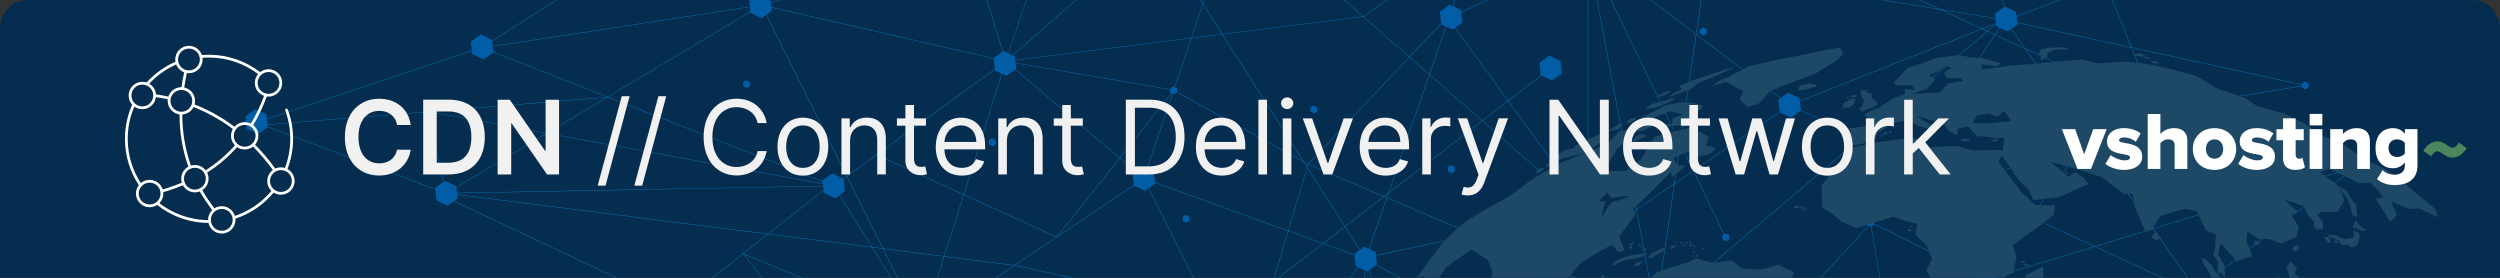 <?xml version="1.0" encoding="UTF-8"?>
<svg xmlns="http://www.w3.org/2000/svg" xmlns:xlink="http://www.w3.org/1999/xlink" viewBox="0 0 900 100">
  <rect x="0" y="0" width="900" height="100" fill="#333333" stroke="none"/>
  <defs>
    <style>
      .cls-1 {
        fill: #fff;
      }

      .cls-2 {
        fill: #c8e6fa;
      }

      .cls-3 {
        opacity: .4;
      }

      .cls-4 {
        fill: none;
      }

      .cls-5 {
        clip-path: url(#clippath-1);
      }

      .cls-6 {
        fill: #0090d3;
      }

      .cls-7 {
        fill: #f1f1f1;
      }

      .cls-8 {
        clip-path: url(#clippath-3);
      }

      .cls-9 {
        fill: #005da6;
      }

      .cls-10 {
        fill: #052d50;
      }

      .cls-11 {
        fill: #1e4966;
      }

      .cls-12 {
        clip-path: url(#clippath-2);
      }

      .cls-13 {
        fill: #4b865c;
      }

      .cls-14 {
        clip-path: url(#clippath);
      }
    </style>
    <clipPath id="clippath">
      <path class="cls-4" d="M10-118h880c5.52,0,10,4.48,10,10V-18H0v-90C0-113.52,4.48-118,10-118Z"/>
    </clipPath>
    <clipPath id="clippath-1">
      <path class="cls-4" d="M900,100H0V10C0,4.48,4.48,0,10,0h880c5.52,0,10,4.48,10,10v90Z"/>
    </clipPath>
    <clipPath id="clippath-2">
      <path class="cls-4" d="M10,122h880c5.52,0,10,4.48,10,10v90H0v-90C0,126.48,4.48,122,10,122Z"/>
    </clipPath>
    <clipPath id="clippath-3">
      <path class="cls-4" d="M10,241h880c5.52,0,10,4.48,10,10v90H0v-90C0,245.48,4.48,241,10,241Z"/>
    </clipPath>
  </defs>
  <g id="Nextcloud">
    <g class="cls-14">
      <g class="cls-3">
        <path class="cls-2" d="M798.72,18.28c.01-.4.02-.79.02-1.19,0-24.96-20.28-45.19-45.3-45.19-9.31,0-17.97,2.81-25.17,7.61-11.29-14.62-29.02-24.05-48.96-24.05-5.71,0-11.24.78-16.49,2.23-7.97-31.51-36.57-54.84-70.63-54.84-25.18,0-47.37,12.75-60.46,32.13-5.25-1.2-10.72-1.84-16.34-1.84-18.65,0-35.65,6.99-48.54,18.49-18.24-24.32-47.35-40.07-80.14-40.07-46.38,0-85.39,31.5-96.71,74.22-5.98-17.99-22.97-30.96-43-30.96-9.31,0-17.97,2.81-25.17,7.61-11.29-14.62-29.02-24.05-48.96-24.05-34.11,0-61.77,27.59-61.77,61.63,0,.18,0,.35,0,.52-19.61,3.14-34.6,20.11-34.6,40.56h0c0,22.69,18.44,41.09,41.18,41.09h43.11c5.22,29.3,30.87,51.54,61.73,51.54h194.03c18.11,25.57,47.97,42.27,81.75,42.27,38.43,0,71.8-21.63,88.55-53.35h106.84c19.77,0,37.4-9.13,48.89-23.39h46.28c22.74,0,41.18-18.39,41.18-41.09h0c0-19.3-13.34-35.48-31.31-39.9Z"/>
      </g>
    </g>
  </g>
  <g id="World_Backup_Day" data-name="World Backup Day">
    <g>
      <path class="cls-10" d="M900,100H0V10C0,4.48,4.48,0,10,0h880c5.52,0,10,4.48,10,10v90Z"/>
      <g class="cls-5">
        <polygon class="cls-6" points="300.08 66.93 331.97 117.92 409.44 139.23 409.47 139.12 332.04 117.82 300.18 66.87 300.08 66.93 300.08 66.93"/>
        <polygon class="cls-6" points="491.67 93.21 411.77 64.2 331.97 117.82 332.04 117.92 411.78 64.33 491.63 93.31 491.67 93.21 491.67 93.21"/>
        <polygon class="cls-6" points="349.38 -18.98 362 22.05 300.12 66.84 172.03 16.5 171.99 16.6 300.14 66.97 362.14 22.1 349.49 -19.01 349.38 -18.98 349.38 -18.98"/>
        <polyline class="cls-6" points="362.06 22.13 422.89 32.57 422.91 32.46 362.08 22.02"/>
        <polyline class="cls-6" points="274.09 1.83 331.95 117.89 332.05 117.84 274.19 1.78"/>
        <polygon class="cls-6" points="491.7 93.23 416.18 -25.12 361.98 22.08 411.8 64.36 445.02 -34 570.54 75.9 570.62 75.82 444.96 -34.2 411.75 64.17 362.16 22.08 416.15 -24.95 491.6 93.29 491.7 93.23 491.7 93.23"/>
        <polyline class="cls-6" points="411.72 64.29 452.06 145.03 452.16 144.98 411.83 64.24"/>
        <polygon class="cls-6" points="491.71 93.28 531.6 -22.31 571.67 -17.09 621.16 85.54 621.27 85.49 571.74 -17.2 531.52 -22.44 491.6 93.24 491.71 93.28 491.71 93.28"/>
        <polygon class="cls-6" points="644.27 37.93 721.72 7.23 829.85 30.82 829.88 30.7 721.71 7.11 644.23 37.82 644.27 37.93 644.27 37.93"/>
        <polygon class="cls-6" points="644.29 37.83 571.92 -17.05 721.71 7.22 721.73 7.11 571.49 -17.24 644.22 37.92 644.29 37.83 644.29 37.83"/>
        <polyline class="cls-6" points="721.67 7.14 673.35 80.16 673.45 80.22 721.77 7.2"/>
        <polyline class="cls-6" points="673.53 80.1 715.01 100.72 715.06 100.61 673.59 80"/>
        <polygon class="cls-6" points="848.02 60.05 776.65 39.45 829.87 30.82 829.85 30.7 776.13 39.41 847.99 60.16 848.02 60.05 848.02 60.05"/>
        <polyline class="cls-6" points="673.34 80.2 685.72 153.25 685.83 153.23 673.45 80.18"/>
        <polyline class="cls-6" points="409.49 139.22 558.25 24.56 558.18 24.47 409.42 139.13"/>
        <polygon class="cls-6" points="721.7 5.93 568.75 135.21 491.55 93.14 514.84 166.85 570.63 75.89 570.53 75.83 514.87 166.58 491.75 93.38 568.76 135.35 721.78 6.02 721.7 5.93 721.7 5.93"/>
        <polyline class="cls-6" points="596.11 112.24 571.76 -17.16 571.65 -17.14 595.99 112.27"/>
        <polygon class="cls-6" points="789.66 105.13 644.25 37.81 519.66 122.74 519.73 122.83 644.26 37.94 789.61 105.23 789.66 105.13 789.66 105.13"/>
        <polygon class="cls-6" points="362.08 22.13 490.79 6.03 531.59 -22.33 531.53 -22.42 490.75 5.92 362.06 22.02 362.08 22.13 362.08 22.13"/>
        <polyline class="cls-6" points="243.55 110.29 298.15 67.22 298.08 67.13 243.48 110.2"/>
        <polygon class="cls-6" points="378.92 130.84 487.64 176.21 491.71 92.55 452.03 145.01 487.47 176.11 428.11 195.37 428.15 195.48 487.7 176.15 452.19 145 491.57 92.91 487.53 176.04 378.97 130.73 378.92 130.84 378.92 130.84"/>
        <polygon class="cls-6" points="673.66 80.27 673.62 80.23 644.67 111.57 644.75 111.65 673.7 80.31 673.62 80.23 673.66 80.27 673.62 80.23 644.67 111.57 644.75 111.65 673.7 80.31 673.62 80.23 673.66 80.27"/>
        <polygon class="cls-6" points="685.53 153.32 685.57 153.28 613.91 97.66 613.84 97.75 685.5 153.37 685.57 153.28 685.53 153.32 685.57 153.28 613.91 97.66 613.84 97.75 685.5 153.37 685.57 153.28 685.53 153.32"/>
        <polygon class="cls-6" points="715.03 100.67 715.08 100.7 751.78 49.49 751.69 49.43 714.99 100.63 715.08 100.7 715.03 100.67 715.08 100.7 751.78 49.49 751.69 49.43 714.99 100.63 715.08 100.7 715.03 100.67"/>
        <polygon class="cls-6" points="848 60.11 847.99 60.05 715.02 100.61 715.05 100.72 848.02 60.16 847.99 60.05 848 60.11 847.99 60.05 715.02 100.61 715.05 100.72 848.02 60.16 847.99 60.05 848 60.11"/>
        <polygon class="cls-6" points="571.7 -17.15 571.68 -17.2 522.38 6.11 522.43 6.22 571.73 -17.1 571.68 -17.2 571.7 -17.15 571.68 -17.2 522.38 6.11 522.43 6.22 571.73 -17.1 571.68 -17.2 571.7 -17.15"/>
        <polyline class="cls-6" points="847.97 60.06 789.6 105.14 789.67 105.23 848.04 60.15"/>
        <polyline class="cls-6" points="721.67 7.2 789.58 102.88 789.68 102.81 721.77 7.13"/>
        <polyline class="cls-6" points="491.65 92.79 570.59 75.92 570.57 75.8 491.63 92.67"/>
        <polygon class="cls-6" points="172.53 17.48 273.86 1.91 160.7 69.51 160.75 69.61 274.42 1.71 172.52 17.36 172.53 17.48 172.53 17.48"/>
        <polygon class="cls-6" points="274.17 1.76 234.37 -21.86 173.64 16.97 173.7 17.07 234.38 -21.72 274.11 1.86 274.17 1.76 274.17 1.76"/>
        <polygon class="cls-6" points="571.65 -17.15 571.65 75.68 521.01 6.05 470.87 59.06 422.48 32.45 380.38 85.28 315.55 55.67 315.51 55.78 380.41 85.42 422.51 32.6 470.9 59.21 521 6.23 571.76 76.04 571.76 -17.15 571.65 -17.15 571.65 -17.15"/>
        <polygon class="cls-6" points="160.72 69.62 365.24 95.59 454.4 114.75 470.92 59.21 596.1 112.34 617.45 -34.02 776.37 39.48 776.42 39.38 617.35 -34.19 596 112.17 470.85 59.06 454.32 114.61 365.26 95.47 160.73 69.5 160.72 69.62 160.72 69.62"/>
        <polygon class="cls-6" points="300.13 66.9 300.13 66.85 160.77 69.5 153.58 40.11 300.12 66.96 300.13 66.9 300.13 66.85 300.13 66.9 300.14 66.85 153.43 39.97 160.68 69.62 300.13 66.96 300.14 66.85 300.13 66.9"/>
        <polyline class="cls-6" points="92.18 44.21 173.59 17.07 173.56 16.96 92.14 44.1"/>
        <polyline class="cls-6" points="332.18 117.06 362.13 22.09 362.02 22.06 332.07 117.03"/>
        <polyline class="cls-6" points="92.14 44.21 160.71 69.61 160.75 69.51 92.18 44.1"/>
        <polyline class="cls-6" points="386.11 -50.27 362.02 22.06 362.12 22.1 386.22 -50.24"/>
        <polyline class="cls-6" points="362.08 22.02 274.15 1.75 274.13 1.87 362.06 22.13"/>
        <polyline class="cls-6" points="243.54 110.19 160.75 71.05 160.7 71.16 243.49 110.29"/>
        <polyline class="cls-6" points="267.68 91.48 302.14 136.3 302.23 136.23 267.77 91.41"/>
        <polyline class="cls-6" points="332.03 117.81 267.49 91.29 267.45 91.4 331.98 117.92"/>
        <polyline class="cls-6" points="722.66 6.15 714.54 -23.7 714.43 -23.67 722.55 6.18"/>
        <polyline class="cls-6" points="848.01 60.05 751.74 49.4 751.73 49.52 848 60.16"/>
        <polyline class="cls-6" points="758 -6.4 722.23 7.25 722.27 7.35 758.04 -6.29"/>
        <polyline class="cls-6" points="776.9 39.53 673.38 80.14 673.42 80.24 776.94 39.63"/>
        <polyline class="cls-6" points="776.45 39.41 758.23 -5.51 758.13 -5.47 776.34 39.45"/>
        <polyline class="cls-6" points="218.56 34.95 93.68 45.02 93.69 45.13 218.57 35.07"/>
        <polyline class="cls-6" points="274.16 1.86 351.17 -18.54 351.14 -18.65 274.13 1.75"/>
        <polygon class="cls-9" points="365.83 24.75 362.27 27.32 358.21 25.41 357.7 20.93 361.25 18.35 365.32 20.26 365.83 24.75"/>
        <polygon class="cls-9" points="648.31 39.79 644.76 42.36 640.7 40.45 640.18 35.96 643.74 33.39 647.8 35.3 648.31 39.79"/>
        <polygon class="cls-9" points="164.72 71.47 161.17 74.05 157.1 72.13 156.59 67.65 160.14 65.07 164.21 66.98 164.72 71.47"/>
        <polygon class="cls-9" points="277.81 3.98 274.26 6.55 270.2 4.64 269.68 .15 273.24 -2.42 277.31 -.51 277.81 3.98"/>
        <polygon class="cls-9" points="574.64 77.77 571.09 80.35 567.02 78.43 566.51 73.95 570.06 71.37 574.13 73.28 574.64 77.77"/>
        <polygon class="cls-9" points="154.81 40.91 153.67 41.74 152.36 41.12 152.19 39.67 153.34 38.84 154.65 39.46 154.81 40.91"/>
        <polygon class="cls-9" points="270.08 30.94 268.93 31.77 267.61 31.15 267.45 29.7 268.59 28.87 269.91 29.49 270.08 30.94"/>
        <polygon class="cls-9" points="661.52 73.95 660.37 74.78 659.06 74.17 658.9 72.72 660.04 71.89 661.36 72.51 661.52 73.95"/>
        <polygon class="cls-9" points="523.76 61.5 522.61 62.33 521.3 61.71 521.13 60.26 522.28 59.43 523.6 60.05 523.76 61.5"/>
        <polygon class="cls-9" points="603.32 56.29 602.17 57.12 600.86 56.5 600.7 55.05 601.84 54.22 603.16 54.84 603.32 56.29"/>
        <polygon class="cls-9" points="358.58 51.82 357.43 52.65 356.12 52.04 355.96 50.59 357.1 49.75 358.42 50.37 358.58 51.82"/>
        <polygon class="cls-9" points="777.7 40.05 776.56 40.88 775.24 40.26 775.08 38.81 776.22 37.98 777.54 38.6 777.7 40.05"/>
        <polygon class="cls-9" points="831.17 31.38 830.03 32.21 828.71 31.59 828.55 30.14 829.7 29.31 831.01 29.93 831.17 31.38"/>
        <polygon class="cls-9" points="423.8 33.13 422.66 33.96 421.34 33.35 421.18 31.9 422.33 31.07 423.65 31.68 423.8 33.13"/>
        <polygon class="cls-9" points="428.28 79.35 427.13 80.18 425.82 79.57 425.66 78.12 426.8 77.28 428.12 77.9 428.28 79.35"/>
        <polygon class="cls-9" points="474.29 40.05 473.14 40.88 471.83 40.26 471.66 38.81 472.81 37.98 474.13 38.6 474.29 40.05"/>
        <polygon class="cls-9" points="614.51 11.95 613.36 12.78 612.05 12.17 611.89 10.72 613.03 9.88 614.35 10.51 614.51 11.95"/>
        <polygon class="cls-9" points="674.71 80.81 673.56 81.64 672.25 81.02 672.09 79.58 673.23 78.74 674.55 79.36 674.71 80.81"/>
        <polygon class="cls-9" points="622.63 86.07 621.48 86.9 620.17 86.28 620.01 84.84 621.15 84 622.47 84.62 622.63 86.07"/>
        <polygon class="cls-9" points="852.07 62.02 848.51 64.59 844.45 62.68 843.94 58.19 847.49 55.62 851.56 57.53 852.07 62.02"/>
        <polygon class="cls-9" points="96.45 45.72 92.89 48.29 88.83 46.38 88.31 41.89 91.87 39.32 95.94 41.23 96.45 45.72"/>
        <polygon class="cls-9" points="495.72 95.17 492.16 97.74 488.1 95.83 487.59 91.35 491.14 88.77 495.21 90.68 495.72 95.17"/>
        <polygon class="cls-9" points="526.47 8.08 522.92 10.65 518.86 8.74 518.34 4.25 521.9 1.68 525.96 3.59 526.47 8.08"/>
        <polygon class="cls-9" points="304.19 68.82 300.64 71.39 296.58 69.48 296.07 64.99 299.62 62.42 303.69 64.33 304.19 68.82"/>
        <polygon class="cls-9" points="177.64 18.84 174.09 21.41 170.02 19.5 169.51 15.02 173.07 12.44 177.13 14.35 177.64 18.84"/>
        <polygon class="cls-9" points="562.28 26.43 558.72 29 554.66 27.09 554.15 22.6 557.7 20.03 561.77 21.94 562.28 26.43"/>
        <polygon class="cls-9" points="415.83 66.18 412.28 68.75 408.22 66.84 407.71 62.35 411.26 59.78 415.33 61.69 415.83 66.18"/>
        <polygon class="cls-9" points="719.27 102.61 715.71 105.19 711.65 103.28 711.14 98.79 714.69 96.21 718.76 98.12 719.27 102.61"/>
        <polygon class="cls-9" points="726.32 8.76 722.77 11.33 718.7 9.42 718.19 4.93 721.75 2.36 725.81 4.27 726.32 8.76"/>
        <path class="cls-11" d="M595.32,42.35c-1.49.56-2.97,1.13-4.46,1.71-.09-.5-.19-1-.28-1.5l.03-.02c3.05-1.61,6.14-3.17,9.25-4.67h.01c1.73-.35,3.46-.67,5.18-.98,1.5,0,2.99.01,4.48.04,1.09.38,2.18.77,3.26,1.16-.18.52-.35,1.04-.52,1.57-1.37.06-2.74.13-4.11.21.27.53.55,1.05.82,1.58.15.43.3.85.45,1.28-.57.25-1.14.5-1.71.75-1.07.54-2.15,1.09-3.21,1.65h-.01c-.84.08-1.69.17-2.53.26.03-.9.07-1.8.11-2.71h.03c1.25-.53,2.51-1.04,3.77-1.55-1.59-.36-3.2-.71-4.81-1.05-1.92.73-3.84,1.48-5.74,2.26M647.32,32.43c.7-.01,1.39-.03,2.09-.03h.01c.97-.28,1.94-.56,2.91-.84.51-.12,1.01-.25,1.52-.37-.05-.26-.1-.51-.14-.77-.85-.11-1.7-.22-2.55-.33-1.09.24-2.18.48-3.27.73-.19.54-.38,1.07-.57,1.61M596.34,46.4l-.03.02c.12.11.23.23.35.34,1.72-.48,3.43-.94,5.15-1.39h.05c-.09-.25-.18-.49-.28-.73-.36-.02-.73-.04-1.09-.06-.64.11-1.28.23-1.92.34-.75.49-1.49.98-2.24,1.47M589.01,48.94h-.02c-.48.67-.96,1.34-1.43,2,.52-.12,1.04-.23,1.56-.34,1.24-.54,2.48-1.08,3.72-1.61-.54-.24-1.08-.48-1.62-.71-.74.22-1.47.44-2.21.66M595.72,44.97c-.31-.57-.61-1.14-.92-1.7-.92.29-1.84.59-2.76.89h-.02c-.97,1.01-1.93,2.02-2.88,3.04.61.02,1.21.05,1.82.08h.02c1.56-.78,3.13-1.54,4.7-2.29l.04-.02M582.55,46.54c.6-.56,1.21-1.12,1.81-1.67l.03-.03c-.41-.1-.81-.19-1.22-.29h-.02c-.81.46-1.62.93-2.42,1.4-.65.47-1.29.94-1.93,1.42,1.24-.28,2.48-.55,3.73-.82h.02M589,42.89c-.17-.15-.33-.3-.5-.45h0c-.47.06-.94.13-1.41.2-.52.44-1.03.87-1.54,1.31l-.03.03c.29.15.58.31.87.47.87-.52,1.75-1.04,2.63-1.55M555.87,60.72c-.16-.11-.33-.22-.49-.33h-.01c-.43.11-.87.23-1.3.36-.44.48-.89.96-1.33,1.44.28.1.55.21.83.31.76-.6,1.53-1.19,2.3-1.78M506.73,114.72c-.2.35-.39.71-.58,1.06.18.02.36.05.54.07.37-.47.75-.94,1.12-1.41-.12-.04-.23-.09-.35-.13-.24.14-.49.27-.73.41M505.54,116.84c-.13.24-.26.48-.39.72.12.01.24.03.36.04.25-.32.5-.64.75-.96l-.23-.08c-.16.09-.33.19-.49.28M602.34,33.55c-.45.47-.91.94-1.36,1.42,2.55-.98,5.1-1.92,7.67-2.82.93-.78,1.87-1.55,2.81-2.32,2.57-1.07,5.15-2.1,7.75-3.1,1.17-.56,2.33-1.12,3.51-1.67.6-.33,1.19-.66,1.79-.98-1.9.53-3.79,1.08-5.68,1.65-1.08.39-2.16.78-3.24,1.18-1.46.46-2.92.93-4.37,1.41-1.24.45-2.47.91-3.7,1.38-.98.41-1.96.82-2.94,1.24l-.05.02c.28.37.56.74.84,1.12l-.03.02c-.92.44-2.73,1.31-3,1.46M599.91,33.87c.55-.34,1.11-.67,1.67-1-.47-.04-.95-.09-1.42-.13-.86.41-1.71.82-2.56,1.23-.6.37-1.2.73-1.8,1.1.83-.16,1.67-.32,2.5-.47.54-.25,1.08-.49,1.62-.74M595.3,38.89c.52-.21,1.05-.42,1.57-.62,1.06-.38,2.11-.75,3.17-1.12h0c.74-.4,1.49-.79,2.24-1.18.24-.29.49-.57.73-.86-.65.18-1.31.36-1.96.54-.7.23-1.4.47-2.1.71-1.52.38-3.03.78-4.54,1.18h-.02c-.65.5-1.29,1-1.93,1.5.32.04.65.09.97.13.62-.1,1.24-.19,1.86-.28M593.03,91.37c-.28-.12-.56-.23-.83-.34h-.01c-.58.14-1.17.29-1.75.44-.89.1-1.79.2-2.69.31-.95.26-1.91.52-2.86.79-.54.19-1.09.38-1.63.58-.83.46-1.66.92-2.49,1.39-.08.43-.15.85-.22,1.28.31-.14.63-.28.94-.43h0c.44-.33.87-.66,1.31-.98,1.26-.36,2.53-.72,3.79-1.06,1.4-.26,2.8-.51,4.19-.75.75-.41,1.5-.82,2.25-1.23M598.24,90.68c.55-.26,1.1-.52,1.65-.78-.17-.17-.33-.35-.5-.52h0c-.28,0-.57,0-.85,0h-.01c-1.17.49-2.33.99-3.49,1.5h0c-.42.41-.83.82-1.24,1.22-.17.26-.34.51-.51.77.38-.02.75-.04,1.13-.06,1.27-.72,2.55-1.43,3.83-2.12M586.73,90.09c.29-.35.59-.7.88-1.05-.12-.24-.25-.48-.37-.71-.26.22-.53.45-.79.67.09.37.18.73.28,1.1M587.94,87.59c.04-.21.07-.43.11-.64-.35.18-.71.37-1.06.55-.17.23-.34.46-.51.69.24.03.48.06.71.09.25-.23.5-.46.75-.7M589.81,88.12c.05.13.1.27.14.41.17.03.35.05.52.08.13-.13.26-.27.39-.4-.14-.07-.28-.14-.42-.2-.21.04-.42.08-.63.12M590.6,89c.02.14.05.28.07.42.13.02.26.04.38.06.17-.13.34-.26.51-.38-.14-.07-.28-.13-.41-.2-.18.04-.37.07-.55.11M592.48,90.1c.14-.22.27-.44.41-.66-.31.02-.62.05-.92.07-.18.15-.37.3-.55.46.07.21.13.42.2.62.29-.16.57-.32.86-.49M588.94,95.71c.37-.05.74-.1,1.11-.14.39-.46.78-.93,1.17-1.39-.6.07-1.19.14-1.79.22-.37.31-.74.61-1.11.92.21.13.41.26.62.39M601.63,88.71c-.21.35-.41.71-.62,1.06.59-.25,1.17-.5,1.76-.74h.01c.25-.28.51-.55.76-.82-.26,0-.52.02-.78.03h0c-.37.16-.75.31-1.12.47M609.79,91.86l-.27-.04c-.12.05-.24.09-.36.14-.05.15-.11.29-.16.44.19-.07.38-.14.56-.21.07-.11.15-.21.22-.32M611.28,92.09c-.07-.17-.14-.34-.21-.51-.19.18-.39.35-.58.53,0,.14,0,.29.01.43.14-.04.28-.08.41-.12.12-.11.24-.22.37-.34M605.62,87.11c-.2.08-.39.16-.59.23-.1.2-.2.41-.29.61.31-.12.61-.24.92-.37.13-.15.25-.31.38-.46-.14,0-.28-.01-.42-.02M606.84,88.38c-.03-.1-.06-.19-.1-.29-.15-.06-.29-.13-.44-.19-.26.1-.53.21-.79.31.23.1.46.2.69.3.21-.04.43-.09.64-.13M607.64,87.16c-.09-.04-.19-.09-.28-.13-.22.11-.43.22-.65.34.15.07.29.14.44.21.17-.06.34-.11.5-.16v-.25M608.85,87.01c-.13-.12-.26-.25-.4-.37-.13.15-.25.3-.38.45.06.11.11.22.17.33.12-.04.25-.09.37-.13.08-.09.16-.19.24-.28M610.34,88.63c-.13-.11-.27-.22-.4-.32-.1.12-.21.24-.31.36.06.09.12.19.19.28.11-.03.22-.06.34-.1l.19-.22M612.61,89.88c.16-.03.32-.06.48-.08l.12-.25c-.12-.09-.24-.19-.36-.28-.12.11-.24.22-.36.33.04.1.08.19.12.29M609.74,90.13l.23-.06.13-.15c-.1-.07-.19-.15-.29-.22l-.21.24.14.2M610.03,91.05c.08-.09.15-.18.23-.27-.17-.13-.34-.26-.52-.4-.13.15-.25.29-.37.44.08.12.16.23.24.35.14-.04.28-.08.42-.12M608.88,88.37c.16-.09.31-.17.47-.26-.14-.13-.29-.27-.43-.4-.4.21-.81.43-1.21.64.14.08.29.15.43.23.17,0,.35,0,.52,0l.21-.2M643.16,140.33l.26.15c.07-.13.13-.25.2-.38l-.26-.04-.21.26M642.2,140.47l.21.12c.05-.1.11-.21.16-.31l-.21-.03-.17.21M735.57,95.95c-1.51.72-3,1.45-4.47,2.2-.56.23-1.11.47-1.66.71h-.01c-.32.89-.63,1.78-.94,2.67-.32,1.57-.65,3.14-.96,4.71v.03c1.1.17,2.19.34,3.29.52h.02c1.53-2.32,3.1-4.63,4.72-6.92h0c0-1.29,0-2.57.01-3.86v-.05M647.11,73.94c-.37.15-.74.29-1.11.44-.05.17-.09.34-.14.51.47,0,.95,0,1.42,0,.12-.19.24-.38.37-.57-.18-.13-.36-.25-.54-.38M648.79,74.74c.03-.11.06-.22.09-.34-.16-.03-.33-.06-.49-.08-.21.21-.43.42-.64.64l-.15.2c.3-.04.59-.09.89-.13.1-.1.2-.19.3-.29M648.69,75.33c.22.17.44.34.66.51.37-.16.73-.33,1.1-.49-.03-.11-.05-.22-.08-.33-.21,0-.43,0-.64.01-.35.1-.69.2-1.04.31M688.02,81.42c-.26.04-.52.07-.78.11.14.15.28.31.42.46.28-.08.57-.16.85-.24l-.02-.26c-.15-.02-.31-.04-.46-.07h0M728.94,95.68c.57-.01,1.13-.03,1.7-.04,0-.1.02-.19.03-.29-.29-.07-.59-.14-.89-.21-.5-.03-1-.06-1.51-.09.22.2.44.41.65.61h.01M649.72,74.77l.27-.24c-.03-.11-.05-.23-.08-.34-.2.05-.41.1-.61.14-.07.15-.14.3-.2.45.21,0,.42-.01.63-.02M686.88,82.63h-.02c-.06.17-.11.33-.17.49.38.08.75.16,1.12.24.12-.17.24-.33.35-.5-.13-.15-.26-.31-.39-.46-.3.08-.6.16-.9.24M728.68,94.78c.11-.12.23-.24.34-.35-.08-.14-.16-.29-.24-.43-.24.02-.48.04-.73.06h-.02c-.07.12-.13.25-.2.37.27.11.54.23.81.34h.03M694.32,48.35h0c-.52-.08-1.04-.15-1.57-.22-.62.28-1.23.57-1.85.86.9.1,1.79.2,2.68.3h.02c.4-.15.81-.3,1.21-.44-.16-.17-.33-.33-.49-.5M686.07,47.75c.29-.1.58-.2.87-.3h.02c.19-.33.38-.65.57-.97-.37-.26-.74-.52-1.12-.77-.3.43-.6.86-.9,1.29.19.25.38.5.56.75M692.93,50.48c.19.07.38.14.57.21.28-.2.56-.4.84-.6-.36.02-.73.04-1.09.06-.11.11-.21.22-.32.33M687.64,44.55c-.47-.02-.95-.04-1.42-.06-.17.18-.34.37-.51.55.32.11.65.22.97.33.32-.27.65-.54.97-.81M679.75,47.66c-.47,0-.94-.01-1.41-.02-.16.19-.33.37-.49.56.32.1.65.2.97.3.31-.28.62-.56.94-.84M677.03,48.81c.15.2.31.4.46.6.2-.18.41-.36.61-.54-.12-.12-.24-.23-.36-.35-.24.1-.47.2-.71.29M680.99,47.09c-.38.04-.75.09-1.13.13.19.16.38.32.57.49.23-.04.46-.09.69-.13-.05-.16-.09-.33-.14-.49M709.29,50.88c-.19-.26-.37-.52-.56-.78-.94,0-1.89,0-2.83,0,.06.21.12.43.18.64,1.05.03,2.09.08,3.13.12h.07M663.82,37.04c-.18.63-.36,1.27-.54,1.9v.04c.96-.15,1.92-.3,2.89-.44.45-.42.9-.84,1.36-1.25.16-.59.32-1.18.49-1.78-.49,0-.99.02-1.49.03-.9.5-1.8,1-2.69,1.5h-.01M668.2,34.81c.02-.18.04-.37.07-.55-.41,0-.81.01-1.22.02-.35.14-.7.29-1.06.43.2.11.41.22.61.33.53-.08,1.07-.15,1.6-.23M665.62,35.04c-.15-.1-.29-.21-.44-.31-.15.12-.3.25-.45.38-.07.14-.14.28-.21.42.12-.02.24-.04.36-.05.12-.06.24-.11.36-.17.12-.09.25-.18.38-.27M675.59,36.64c-.54-.43-1.08-.86-1.62-1.28-.07-.59-.14-1.19-.21-1.78-.36.12-.73.23-1.09.35l.04-.04c.08-.07.15-.12.25-.16l.15-.06h0,.03s.33-.13.33-.13l-1.45-.24c.09-.34.18-.68.27-1.02-.85.11-1.7.21-2.56.33.09.69.18,1.37.27,2.06l.3-.04v.07s-.01,0-.01,0c.12.35.25.69.37,1.04.25.06.5.12.75.19-.27.49-.54.98-.81,1.48-.11.34-.23.68-.34,1.01-.47.25-.95.5-1.42.75.4.09.8.17,1.19.26-.03.31-.06.61-.08.92,1.51-.66,3.03-1.3,4.55-1.93.48-.33.97-.65,1.45-.98-.11-.27-.23-.54-.34-.81M719.49,50.39c-.3-.15-.59-.3-.89-.44-.49.2-.98.41-1.47.62l-.04.02c.21.15.43.3.64.45l.02.02c.58-.22,1.16-.44,1.74-.66M811.36,87.43c.38.25.76.51,1.15.76.22-.07.44-.14.66-.21.12-.26.24-.52.35-.78-.57-.26-1.15-.51-1.72-.77-.15.33-.29.67-.44,1M832.98,82.19c-.17-.07-.34-.13-.5-.2l-.06.07.17.13c.15.05.31.11.46.16l-.07-.17M846.28,74.83c.17.81.34,1.62.5,2.44v.02c.56.31,1.11.63,1.66.95-.02-.88-.04-1.76-.07-2.64,0-.65-.02-1.3-.03-1.94-.64-.67-1.29-1.35-1.94-2.01-.47-.88-.95-1.76-1.43-2.64h0c-1.04-.81-2.09-1.6-3.15-2.38.55.93,1.09,1.87,1.63,2.8.39.5,1.77,2.33,1.83,2.48.34.98.68,1.95,1.01,2.93M825.58,88.57h-.02c-.07.53-.14,1.06-.22,1.59v.03c.3.1.59.2.89.3.45-.25.9-.51,1.35-.76h0c.08-.42.15-.83.23-1.24-.75.03-1.5.05-2.24.09M770.82,20.34h.01c.55-.09,1.1-.19,1.64-.28-.73-.29-1.45-.58-2.18-.87-.7.13-1.39.27-2.09.41.16.15.32.29.48.44.71.1,1.42.2,2.13.3M771.78,20.66c.39.16.79.32,1.18.49h.01c.38.05.75.09,1.13.13-.31-.25-.61-.5-.92-.75h-.02c-.49-.06-.98-.1-1.47-.15.03.09.06.19.09.28M776.21,22.89c.47-.04.94-.07,1.4-.1-.54-.27-1.08-.54-1.62-.81h-.02c-.6.05-1.19.11-1.78.17.1.12.21.25.31.37.57.12,1.14.25,1.71.38M848.56,88.31c.2-.55.39-1.1.59-1.65.13-.48.25-.97.38-1.45-.17-.48-.33-.97-.5-1.45v-.02c-.6-.29-1.2-.57-1.79-.85.06.87.11,1.75.16,2.62-.82.18-1.64.37-2.46.56-.59-.09-1.17-.17-1.76-.26-.89-.43-1.78-.86-2.67-1.28h-.02c-.24.04-.49.08-.73.13-.31-.02-.61-.03-.92-.05-.23.04-.46.08-.69.12.09.2.19.4.28.6.3.05.61.09.91.14.81.33,1.63.66,2.44,1,.41.55.81,1.1,1.21,1.65.71,0,1.43,0,2.15,0,.54.32,1.08.64,1.61.96.6-.26,1.21-.51,1.82-.76M841.7,87.25h.02c-.22-.32-.44-.63-.66-.94-.34.25-.67.49-1.01.74.28.19.56.37.84.56.27-.12.54-.24.81-.36M839.02,86.71h0c-.21-.44-.43-.88-.64-1.32l-.09.02c-.6-.04-1.2-.08-1.8-.12.71.81,1.41,1.63,2.1,2.45.14-.34.28-.69.43-1.03M734.82,21.01c-.12.12-.24.23-.36.35.25.03.5.07.74.11.22-.1.44-.2.66-.29.17-.12.34-.24.51-.36.24-.1.47-.2.71-.29-.07-.36-.14-.72-.22-1.08.28-.24.56-.47.84-.71.87-.32,1.73-.63,2.6-.94,1.33.04,2.66.09,3.99.15h.05c-.02-.23-.04-.46-.05-.69-.64-.09-1.28-.17-1.92-.25-.86.03-1.72.06-2.59.1-1.01.06-2.02.13-3.03.2-.83.23-1.66.47-2.49.71h-.03c.12.23.25.44.37.66-.23.13-.46.27-.7.4-.01.17-.03.34-.04.5.34.15.68.29,1.02.44-.02.33-.04.66-.06.99M850.69,83.22c.39-.14.78-.28,1.17-.42-.85-.59-1.71-1.18-2.57-1.76-.43-.61-.87-1.22-1.3-1.83-.36.8-.72,1.59-1.08,2.39v.03c1.25.52,2.51,1.05,3.77,1.6M801.67,105.15h0c-.39-.85-.78-1.69-1.19-2.52-.45-1.08-.9-2.15-1.37-3.23-.78-.84-1.57-1.68-2.37-2.52-.11-.43-.22-.86-.33-1.29-.82-.79-1.66-1.57-2.5-2.35h0c-.47-.12-.94-.23-1.41-.34.18.52.35,1.03.53,1.55.15.28.3.56.44.85.47.7.93,1.41,1.39,2.11.64,1.21,1.28,2.43,1.89,3.64.39,1.26.77,2.51,1.14,3.77.53.56,1.06,1.11,1.59,1.67v.02c.47-.01.92-.03,1.37-.04.27-.44.53-.88.8-1.32M816.92,108.97c-.14-.59-.29-1.19-.44-1.78.2-.55.4-1.11.6-1.66v-.03c-1.6-.38-3.22-.75-4.83-1.09-.93,0-1.85,0-2.77.02-.5.02-.99.04-1.49.06-.53-.2-1.06-.4-1.59-.59l-.04-.02c-.04.67-.08,1.34-.12,2.02.55.64,1.09,1.28,1.63,1.93.99.58,1.97,1.17,2.95,1.76h.01c.54,0,1.08-.01,1.62-.02.25.2.5.4.75.6l.02.02c.51-.17,1.02-.34,1.54-.51.71-.24,1.43-.47,2.14-.7h.02M819.65,113.67h0c-.16-.36-.32-.7-.48-1.05-.85.03-1.7.06-2.54.1.51.38,1.02.76,1.53,1.15.29.19.58.38.87.57.2-.26.41-.51.61-.77M824.47,111.81c-.23-.26-.47-.51-.7-.77-.25.04-.51.08-.76.12-.64-.47-1.27-.94-1.91-1.4h0c-.74-.28-1.48-.56-2.23-.83-.37.2-.75.39-1.12.59-.23.44-.46.87-.69,1.31-.51.14-1.01.28-1.51.43h-.02c-.03.43-.06.85-.1,1.28h0c.36.5.71,1,1.06,1.5.02-.45.04-.91.05-1.36.88-.04,1.76-.07,2.65-.1.43-.17.86-.33,1.29-.5-.55-.69-1.11-1.39-1.67-2.08,1.28.49,2.56,1,3.84,1.52.61.1,1.21.2,1.82.3M827.48,114.32c.12-.21.24-.42.36-.63.41-.1.83-.2,1.25-.3-.34-.37-.67-.74-1.01-1.11l-.02-.03c-.24.11-.48.22-.72.33-.25.18-.51.35-.76.53h0c-.1.36-.19.72-.29,1.08.4.04.8.08,1.2.11M826.52,117.92h0c.37.09.74.18,1.11.27-.13-.26-.26-.51-.39-.77-.61-.36-1.21-.71-1.82-1.06-.11.18-.21.37-.32.55.2.16.4.32.61.48.27.17.54.35.8.52M818.08,119.7c1,.3,2.01.61,3.01.93h.03c.07-.23.15-.48.22-.72v-.02c-.35-.16-.7-.32-1.06-.48-.46-.16-.92-.33-1.38-.49-.57-.03-1.14-.05-1.71-.08.29.29.59.57.88.86h0M816.02,117.95c.26-.12.52-.24.78-.37-.22-.27-.45-.54-.67-.81h-.01c-.54-.09-1.09-.16-1.63-.23.51.46,1.01.93,1.51,1.39l.02.02M810.6,114.56c.37.38.74.75,1.11,1.13l.02.02c.4-.05.8-.1,1.2-.15-.22-.26-.45-.53-.68-.79h-.01c-.55-.08-1.09-.14-1.64-.2M813.09,116.66c.3.31.6.63.9.94.33-.04.65-.08.98-.11-.18-.22-.36-.43-.54-.65h-.01c-.44-.07-.89-.13-1.33-.18M808.58,113.68h0c.33.09.66.18.99.27-.05-.41-.11-.81-.17-1.22-.38-.18-.75-.37-1.13-.55-.52-.52-1.05-1.03-1.58-1.54-1.5-1.01-3.02-2.01-4.54-2.98h-.01c-.81-.07-1.61-.12-2.42-.17.61.67,1.21,1.33,1.81,2.01,1.93.96,3.86,1.95,5.77,2.97.42.4.85.81,1.27,1.22M825.15,106.59c.26.37.52.75.78,1.12.83-.11,1.67-.22,2.5-.32,0-.86-.01-1.72-.02-2.58v-.04c-.85.07-1.69.14-2.53.21-.55-.21-1.1-.41-1.65-.62.31.74.62,1.48.92,2.22M819.78,99.75c-.22.19-.44.38-.67.57h0c-.07.21-.15.41-.22.62.75.18,1.5.36,2.26.55.29-.43.59-.86.88-1.29l.04-.07-.09.02-.16-.03h.04s.14-.04.14-.04c-.74-.11-1.47-.22-2.21-.33h-.02M775.87,83.45c-.45.62-.9,1.23-1.35,1.85v.02c.51.42,1.03.84,1.54,1.26.61-.29,1.22-.59,1.84-.88h.03c-.62-.78-1.24-1.55-1.87-2.31l-.19.06M824.76,94.21c-.58.7-1.15,1.4-1.72,2.1h0c.2.47.39.92.59,1.38.2.73.39,1.46.59,2.19,1.1.38,2.21.77,3.31,1.17.1-.28.2-.56.3-.84h0c-.61-.66-1.23-1.3-1.84-1.94.31-.58.62-1.16.92-1.74-.7-.77-1.4-1.53-2.1-2.29l-.04-.04M826.96,103.06c.15.22.31.45.46.67.54.05,1.08.1,1.62.15h.05c-.44-.6-.89-1.21-1.34-1.82-.26.33-.53.66-.79.99h0M825.95,101.27c-.57-.1-1.14-.2-1.71-.3.2.4.4.79.6,1.19.38-.09.76-.18,1.15-.27-.01-.21-.02-.41-.03-.62M825.29,102.46c-.31.28-.61.57-.92.85.47.23.95.46,1.42.69.05-.33.09-.67.14-1-.21-.18-.43-.36-.64-.54M839.44,125.25c-.92-1.06-1.85-2.11-2.79-3.16h-.01c-1.1-.32-2.21-.62-3.31-.9-.31-.56-.61-1.11-.93-1.67.09-.36.17-.73.26-1.09v-.03c-.97-.32-1.94-.63-2.92-.93l-.05-.02c.28.9.56,1.8.83,2.7,1.2,1.33,2.38,2.68,3.54,4.04-.34.79-.69,1.58-1.04,2.37,1.05,1.15,2.09,2.31,3.12,3.48v.04c.76.4,1.51.81,2.27,1.22.59.18,1.18.36,1.77.55.34.68.68,1.36,1.01,2.04.08.35.16.71.24,1.06h0c.77.9,1.54,1.79,2.3,2.69.07-.72.14-1.44.21-2.17-.3-.68-.61-1.36-.91-2.04.22-.56.44-1.13.66-1.7h0c-.42-.98-.84-1.95-1.27-2.92-.97-1.22-1.96-2.43-2.96-3.63l-.03.05M813.61,149.52l-.02-.03c-.26.24-.53.49-.79.74h0c-.27.55-.55,1.11-.82,1.66v.02c.4.29.8.59,1.2.89h0c.51.04,1.02.08,1.53.13.79-.19,1.59-.37,2.39-.55l.07-.02c-.72-.39-1.45-.78-2.17-1.16-.46-.56-.92-1.12-1.38-1.67M838.48,163.02c-.4.23-.81.47-1.21.7-.64-.23-1.27-.46-1.91-.69h-.02c-.29.3-.58.6-.87.91h0c.06.41.12.81.18,1.2.54.15,1.09.31,1.63.47.93-.05,1.86-.09,2.8-.13h.03c-.2-.81-.4-1.62-.61-2.42v-.05M831.17,162.36c-.47.03-.94.06-1.41.09-.37-.2-.73-.41-1.1-.61-1.52-.38-3.03-.74-4.54-1.08-.96.1-1.91.21-2.87.32,1,.53,1.99,1.07,2.99,1.62.99.26,1.98.52,2.97.8,1.05.07,2.1.14,3.16.23.82-.03,1.64-.05,2.46-.07-.12-.35-.24-.7-.36-1.05-.44-.08-.87-.17-1.3-.25M848.59,135.21h.01c.69-.42,1.39-.85,2.08-1.27h.02c-.59-.69-1.19-1.36-1.78-2.03.06.49.13.98.19,1.47-.33.15-.65.29-.98.44-.29-.1-.59-.21-.88-.31-.71-.16-1.42-.32-2.13-.47.39.54.78,1.08,1.16,1.62.77.18,1.54.36,2.31.54M851,139.12h0c.32.24.64.47.96.7.02-.28.05-.56.07-.84h0c-.54-.85-1.08-1.68-1.62-2.51l-.04-.06c-.16.34-.33.67-.49,1.01.37.57.74,1.13,1.11,1.7M852.31,142.67c.05.52.1,1.04.15,1.56.12.33.25.66.37.98.25-.11.49-.22.74-.33h0c.17-.77.33-1.54.49-2.3-.58.03-1.16.05-1.73.08h-.02M851.32,139.72c-.17-.11-.34-.22-.5-.33-.05.2-.09.39-.14.59h0c.24.52.47,1.02.7,1.53.14-.25.28-.49.42-.74h0c-.16-.35-.32-.69-.48-1.03h0M852.42,141.74c.24,0,.47-.01.71-.02h.02c-.02-.27-.05-.55-.07-.82-.24-.09-.49-.17-.73-.25h-.03c-.03.14-.06.28-.08.43.06.22.12.44.18.66M854.85,151.4h-.03c-.07.27-.13.55-.2.83.1.42.19.85.28,1.27.46,0,.93,0,1.39.01h.02c-.02-.52-.04-1.05-.06-1.57-.47-.18-.94-.37-1.41-.55M848.07,150.83c-.06.28-.13.56-.19.85.1.43.2.85.3,1.28.48.8.95,1.61,1.41,2.41.09-.53.17-1.05.26-1.58-.09-.29-.18-.59-.28-.88-.02-.52-.05-1.05-.08-1.57-.47-.17-.93-.33-1.4-.49h-.03M864.38,161.88c-.32-.13-.65-.25-.97-.38-.44-.25-.88-.51-1.32-.76-.03.21-.05.43-.08.64.13.37.26.75.39,1.12.42.1.83.2,1.25.3.61.12,1.22.25,1.83.38-.36-.43-.72-.87-1.09-1.3h0M720.66,22.68h0l-.07-.04h0s0,0,0,0l-.19.11h0s.07.04.07.04l.19-.11M637.48,32.66l.08.05.07-.04-.05-.05c5.2-2.14,10.47-4.14,15.82-6,2.68-1.72,5.39-3.41,8.15-5.06.63-.75,1.27-1.49,1.92-2.24h0c-.34-.73-.68-1.46-1.02-2.18v-.02c-4.77.81-9.5,1.73-14.22,2.77-6.18,1.12-12.34,2.44-18.47,3.95h0c-2.6,1.28-5.18,2.6-7.74,3.94-.98.4-1.97.8-2.95,1.2-.95.7-1.9,1.41-2.84,2.12,1.69-.56,3.38-1.1,5.08-1.63,2.15,1.13,4.27,2.28,6.38,3.45-.51.94-1.01,1.88-1.51,2.83h0c.33.35.67.69,1,1.03.66.57,1.32,1.15,1.97,1.72h.02c1.32-.4,2.64-.8,3.96-1.19h.02c1.42-1.56,2.86-3.11,4.32-4.65h0M834.4,138.71c.62-.89,1.23-1.78,1.85-2.67-.53-1.43-1.08-2.85-1.64-4.28l-.02-.04c-1.68.95-3.35,1.91-5,2.89-.62-.58-1.24-1.16-1.87-1.73.44-1.42.88-2.84,1.31-4.26v-.02c-.81-.72-1.64-1.42-2.46-2.13h0c-1.26-.4-2.51-.79-3.77-1.16h0c-.91.17-1.82.35-2.73.54-1.67-.65-3.34-1.29-5.01-1.9h-.01c-2.07.32-4.11.68-6.14,1.07-1.18-.39-2.37-.77-3.55-1.14-1.9-.15-3.79-.28-5.68-.37h-.02c-1.06,2.29-2.12,4.57-3.19,6.86-.84.47-1.68.94-2.51,1.42h-.01c-.05.39-.09.77-.14,1.15,2.54.71,5.08,1.47,7.62,2.28,1.85.54,3.71,1.11,5.56,1.71,1.16.41,2.32.82,3.48,1.25.26,1.25.51,2.5.75,3.75h0c.85.61,1.7,1.21,2.55,1.83-.18.92-.36,1.83-.55,2.74h0c1.12,1.12,2.23,2.24,3.33,3.37h0c.82.11,1.64.22,2.46.33.59.36,1.18.72,1.77,1.09,2.22-.27,4.46-.5,6.73-.69,1.68-.41,3.37-.8,5.07-1.16h0c.76-.86,1.52-1.72,2.29-2.58h0c.05-1.48.09-2.97.12-4.45-.18-1.23-.37-2.45-.57-3.68M797.74,84.34c-1.19-.45-2.38-.89-3.58-1.32h0c-1.09-2.36-2.22-4.71-3.39-7.04-1.31-.28-2.61-.56-3.92-.82-1.27.31-2.54.64-3.8.97-1.81.53-3.6,1.07-5.38,1.64-1.02,1.67-2.03,3.34-3.03,5.02-.78.23-1.56.47-2.33.71v-.04c-1.23-3.07-2.5-6.14-3.85-9.2-.2-1.48-.41-2.95-.63-4.43-1.14-.07-2.28-.13-3.42-.19h-.01c-2.51-1.98-5.07-3.92-7.69-5.81-3.08-1.07-6.19-2.08-9.33-3.03-3.06-.9-6.13-1.75-9.23-2.54,2.16,1.77,4.27,3.56,6.34,5.38.92-.59,1.84-1.17,2.77-1.75,1.09.84,2.16,1.7,3.23,2.55.43.61.85,1.22,1.28,1.83h-.03c-3.51,1.51-6.96,3.07-10.33,4.71-3.16.3-6.31.67-9.43,1.09-.49-1.19-.99-2.39-1.5-3.58-1.32-1.36-2.66-2.71-4.02-4.05-1.9-2.87-3.86-5.72-5.9-8.55-.36.84-.72,1.68-1.07,2.53,1.23,1.55,2.43,3.11,3.62,4.68,1.61,2.06,3.17,4.14,4.7,6.23,1.69,1.48,3.35,2.97,4.98,4.48,2.33.01,4.67.06,7.01.14-.15,1.15-.3,2.3-.44,3.45h.06c-2.05,1.51-4.06,3.03-6.04,4.58-3.02,2.05-5.95,4.15-8.81,6.3.46,1.39.91,2.78,1.35,4.17h0c-.34,1.88-.67,3.76-1,5.64h-.01c-1.51.74-3.01,1.5-4.5,2.27l-.12.1-.03.07c-.34,1.4-.67,2.79-1,4.19h-.01c-.38.15-2.54,1-2.53,1l-.04.02c-.22.89-.45,1.77-.66,2.66h0c-1.01.84-2,1.69-2.99,2.54-.94.73-1.87,1.48-2.8,2.22-.82.21-1.64.43-2.46.65-1.77.05-3.53.12-5.29.22v-.02c-.54-.93-1.08-1.85-1.62-2.77-.99-1.04-1.98-2.07-3-3.09-.39-1.76-.78-3.53-1.18-5.29-1.04-1.81-2.1-3.6-3.19-5.4h0c.66-1.41,1.34-2.81,2.03-4.21-.61-1.6-1.22-3.19-1.85-4.79-1.36-1.33-2.74-2.65-4.14-3.96h0c.22-1.32.44-2.63.66-3.94-1.58-.41-3.17-.8-4.77-1.17-1.25-.47-2.51-.93-3.78-1.38-2.53.75-5.04,1.53-7.53,2.35-2.01.55-4.01,1.12-6,1.72h-.02c-1.72-.82-3.45-1.61-5.21-2.38-1.09-.95-2.19-1.9-3.3-2.83-1.16-.74-2.33-1.47-3.51-2.19h0c-.12-2.63-.23-5.25-.32-7.88h0c1.5-1.88,3.03-3.74,4.6-5.58,1.14-1.69,2.3-3.38,3.49-5.06,1.25-1.08,2.51-2.16,3.79-3.22h.01c2.92-.65,5.86-1.24,8.81-1.79,2.75-.4,5.51-.76,8.27-1.08,1.54-.13,3.09-.25,4.63-.36v-.1c1.94,1.09,3.85,2.21,5.74,3.34,3.13-.17,6.27-.29,9.4-.35h0c1.83.52,3.65,1.05,5.46,1.6,3.63-.14,7.26-.21,10.89-.2h.23c.14-1.46.28-2.93.42-4.4-.93.08-1.87.16-2.8.24-.88-.19-1.76-.38-2.64-.57-1.44-.09-2.87-.18-4.31-.25-1.04-1.12-2.1-2.24-3.16-3.34h-.09c-.25.04-.5.06-.75.08-.68.07-1.39.14-2.02.29-1,.24-1.01.57-1.03,1.1v.18c-.03.43-.05.86-.07,1.29-1.05-.5-2.12-1-3.18-1.48-.4-.7-.8-1.4-1.2-2.1-1.52-.57-3.05-1.12-4.59-1.67-1.93-.58-3.88-1.14-5.84-1.68,1.61.99,3.21,1.99,4.78,3.01.97.35,1.94.71,2.91,1.07-.34.44-.68.88-1.02,1.32-.72.22-1.45.43-2.17.66.07-.43.13-.87.2-1.3-1.37-.4-2.75-.78-4.13-1.16-1.1-.72-2.2-1.44-3.32-2.14-2.04.4-4.07.82-6.09,1.27-.63.49-1.25.98-1.88,1.48-1.06.6-2.12,1.21-3.16,1.82-.23.74-.46,1.47-.68,2.21h-.01c-.48.3-.97.59-1.45.89-1.82.45-3.63.93-5.44,1.42h-.01c-1.32-.08-2.65-.15-3.98-.21-.16-.98-.32-1.97-.49-2.95.12-.89.25-1.78.38-2.67h.04c2.76-.38,5.52-.72,8.29-1.02.28-.6.57-1.19.85-1.79-.75-.8-1.5-1.59-2.25-2.38.69-.38,1.38-.75,2.07-1.13,1.1-.45,2.2-.89,3.3-1.32,1.62-1.13,3.25-2.24,4.9-3.33,1.37-.5,2.75-.99,4.13-1.46.11-.65.23-1.31.34-1.96,1.14.09,2.29.19,3.43.29-.42-.56-.84-1.12-1.26-1.67-1.83.04-3.65.09-5.48.16v-.02c-.24-.38-.47-.75-.7-1.13h.01c.7-.78,1.41-1.54,2.13-2.31.95-1,1.91-1.99,2.87-2.98h.01c1.39-.42,2.78-.83,4.18-1.23,1.93-.76,3.86-1.5,5.82-2.22,2.53-.36,5.06-.68,7.61-.97h0c1.35.14,2.69.29,4.03.45l-.14.21c1.78.12,3.55.25,5.32.4,1.12.27,2.23.54,3.35.82.66.19,1.32.38,1.98.58.44.11.88.23,1.31.34l-.11.07.04.02-.02.02c-.44.34-.87.69-1.3,1.03h-.03c-1.87-.25-3.73-.47-5.61-.68.06.6.11,1.2.17,1.8,3.07-.45,6.15-.86,9.25-1.22,3.45-.35,6.92-.63,10.4-.86,5.36-.64,10.77-1.13,16.22-1.48h.01c1.92.45,3.83.92,5.74,1.41,3.56-.28,7.14-.5,10.74-.66,3,.34,6.01.73,9.01,1.17,5.05,1.13,10.08,2.39,15.08,3.78l.02-.03c2.97,1.64,5.9,3.32,8.8,5.05,3.03.95,6.05,1.95,9.05,2.99,1.61,1.02,3.2,2.05,4.78,3.1,3.26.84,6.52,1.73,9.77,2.69h0c2.72,1.31,5.42,2.66,8.11,4.05,1.31,1.06,2.6,2.14,3.88,3.22,3.32,1.33,6.63,2.73,9.92,4.2h0c1.75,1.26,3.48,2.53,5.19,3.82,3.41,1.7,6.8,3.48,10.17,5.33,1.64,1.21,3.26,2.43,4.87,3.67,2.36,1.89,4.7,3.82,7.01,5.79,1.71,1.38,3.4,2.78,5.08,4.21h0c.37,1.01.72,2,1.08,3-2.25-1.1-4.51-2.16-6.78-3.19-1.3.04-2.6.08-3.89.13h-.01c-2.09-.93-4.18-1.83-6.27-2.7.7,1.58,1.39,3.16,2.06,4.74-.26.41-.52.81-.77,1.22-.58.41-1.17.82-1.75,1.23l-.03-.05c-1.61-2.71-3.28-5.4-5-8.07.93-.23,1.86-.46,2.79-.68-1.56-1.74-3.15-3.46-4.76-5.17-1.29.1-2.58.21-3.86.33h-.02c-3.59-1.83-7.21-3.56-10.86-5.21-1.04.4-2.08.81-3.12,1.22,2.04,1.52,4.06,3.06,6.05,4.62h0c.58.98,1.15,1.96,1.71,2.94.22.89.43,1.77.64,2.66-.75,1.37-1.49,2.73-2.24,4.1h-.02c-1.94-.04-3.87-.06-5.79-.06-.52.4-1.05.81-1.57,1.22.66.72,1.32,1.44,1.97,2.16h0c.05.88.1,1.75.15,2.62h-.02c-.69.14-1.38.27-2.06.41-.44-.35-.89-.7-1.33-1.04v-.02c.08-.54.15-1.07.23-1.61-.89-1.09-1.78-2.18-2.69-3.25-.37-.87-.75-1.73-1.13-2.6-2.4-.82-4.8-1.6-7.2-2.35,1.73,1.43,3.44,2.89,5.13,4.36h-.03c-.83.35-1.65.69-2.47,1.04.97,1.55,1.91,3.11,2.84,4.67h0c-.34,1.19-.68,2.37-1.03,3.55-1.74.72-3.47,1.45-5.19,2.21-1.56-.56-3.12-1.11-4.69-1.64-1.14.01-2.27.03-3.41.06h-.02c-1.39-.91-2.79-1.79-4.2-2.67-.1,1.14-.2,2.28-.31,3.43.68,1.78,1.34,3.55,1.97,5.33-1.9.61-3.78,1.24-5.64,1.89l-.02-.03c-1.85-2.22-3.75-4.42-5.69-6.59-.28,1.44-.56,2.88-.85,4.32.75,1.18,1.49,2.37,2.22,3.56.11,1.48.2,2.97.29,4.45-.9-.81-1.81-1.61-2.73-2.41h0c.08-1.09.15-2.16.22-3.24-.58-.78-1.17-1.56-1.76-2.33.18-.46.35-.92.53-1.38.15-2,.28-4.01.41-6.01M721.48,39.93c-.75.68-1.5,1.36-2.24,2.04-1.21-.37-2.42-.73-3.64-1.08-1.3.19-2.6.39-3.89.59-.5.93-1,1.86-1.5,2.79,1.77.05,3.54.11,5.3.19,2.85-.32,5.7-.61,8.57-.84-.86-1.23-1.72-2.46-2.6-3.69M697.77,25.61c-1.13.51-2.26,1.04-3.38,1.56.79.48,1.58.96,2.36,1.45-1.07,1.15-2.12,2.3-3.16,3.46h-.01c-2.05.57-4.08,1.17-6.1,1.78,3.66-.26,7.33-.45,10.99-.58.94-1.1,1.9-2.19,2.86-3.27h.02c1.8-.28,3.59-.53,5.4-.77-.21-.37-.42-.74-.63-1.11-1.79.01-3.58.04-5.37.09v-.02c-.29-.71-.57-1.43-.85-2.14.93-.54,1.87-1.07,2.82-1.6-.77-.24-1.54-.48-2.32-.72-.88.62-1.76,1.25-2.63,1.88M640.22,95.34c1.89.86,3.75,1.73,5.59,2.64v.02c-.88,2.09-1.72,4.18-2.52,6.27.31,1.03.62,2.06.93,3.09-.34,1.98-.66,3.96-.95,5.93h0c-1.61,1.73-3.19,3.47-4.73,5.23-.19,1.65-.36,3.3-.52,4.94-.7,1.27-1.37,2.55-2.04,3.83-.04,1-.08,1.99-.11,2.99h-.01c-.95.64-1.89,1.27-2.82,1.91-.1,2.22-.16,4.43-.2,6.65,1.16,1.88,2.31,3.76,3.45,5.64.54-.07,1.09-.13,1.63-.19.82.17,1.64.34,2.45.52-.65.34-1.3.69-1.95,1.03h0c-.6.14-1.21.29-1.81.44-.31-.44-.62-.88-.92-1.32-.99.19-1.97.38-2.96.58h0c-2-1.05-4.03-2.06-6.09-3.04h0c-.35-.97-.69-1.93-1.04-2.89-.97-.42-1.94-.83-2.92-1.24-.63-1.34-1.26-2.68-1.89-4.03-1.16-1.34-2.34-2.67-3.52-3.99h0c-.67-1.71-1.34-3.42-2-5.12-1.02-1.13-2.04-2.25-3.07-3.37-2.48-.32-4.99-.6-7.53-.83-3.24-1.34-6.54-2.62-9.89-3.82h0c-.62-1.31-1.23-2.62-1.85-3.92.45-2.2.93-4.4,1.45-6.6-1.01-.55-2.02-1.1-3.04-1.64-.67.36-1.34.73-2,1.1-1.71.31-3.42.65-5.14,1h0c-1.34-.37-2.69-.73-4.05-1.08-1.17.38-2.33.78-3.5,1.18-1.71.22-3.44.45-5.16.71-1.45.82-2.9,1.66-4.35,2.52-2.53.75-5.07,1.54-7.61,2.38-1.49-.86-2.99-1.72-4.51-2.56-2.42-.68-4.86-1.32-7.32-1.92-.58.44-1.17.89-1.75,1.34,1.42.83,2.83,1.67,4.23,2.52.68.26,1.37.51,2.05.77-.62.32-1.23.64-1.85.96-.37-.25-.74-.49-1.12-.74-.79-.07-1.58-.14-2.37-.21-1.12-.57-2.24-1.14-3.36-1.7-2.88-1.2-5.79-2.36-8.73-3.48v-.02c.78-3.33,1.61-6.67,2.52-10.01-.59-1.42-1.17-2.84-1.74-4.26-1.92-1.24-3.86-2.47-5.81-3.69-3.01,1.98-6,4.02-8.96,6.13-1.89,2.68-3.73,5.39-5.53,8.12-1.08,1.29-2.15,2.59-3.22,3.89-1.58,1.69-3.14,3.4-4.69,5.13v-.08c.35-2.12.72-4.23,1.1-6.35,1.43-2.48,2.9-4.93,4.4-7.37-.97.25-1.94.52-2.91.78l.04-.06c2.95-4.19,6-8.31,9.16-12.35,1.88-1.95,3.78-3.87,5.71-5.76,1.42-1.06,2.84-2.11,4.27-3.15,2.36-1.44,4.74-2.85,7.13-4.21,2.4-1.34,4.8-2.64,7.22-3.9,2.74-2.14,5.51-4.23,8.31-6.27,1.85-1.08,3.71-2.14,5.57-3.18,1.31-.81,2.63-1.62,3.96-2.41h0c3.33-1.38,6.68-2.7,10.03-3.94,2.4-1.06,4.82-2.09,7.24-3.08,1.34-1.44,2.7-2.88,4.07-4.3h.02c2.07-.47,4.13-.92,6.2-1.34-.73,1.35-1.44,2.69-2.14,4.04h-.01c-1.53,1.04-3.05,2.08-4.56,3.14-1.58,2.78-3.1,5.57-4.56,8.38,2.59-.13,5.16-.22,7.72-.28,1.84-1.45,3.7-2.87,5.59-4.28,1.53-2.64,3.1-5.27,4.73-7.89h.03c4.38-1.25,8.78-2.38,13.18-3.4h.01c2.09,1.09,4.16,2.2,6.2,3.34-.31,1.05-.62,2.09-.91,3.14,1.23.33,2.45.67,3.66,1.02-.79.69-1.58,1.38-2.37,2.07h-.02c-1.75.38-3.5.77-5.25,1.17.36-1.14.73-2.27,1.11-3.41-2.98,1.15-5.95,2.36-8.89,3.62.46.9.92,1.8,1.38,2.7,1.08.01,2.15.03,3.23.06-.54.44-1.07.89-1.61,1.33-1.16.93-2.31,1.87-3.45,2.82-.12-.64-.24-1.29-.36-1.93-2.24,2.22-4.43,4.47-6.57,6.74-2.41,2.19-4.78,4.42-7.09,6.68.32.65.63,1.29.95,1.94h.01c-2.06,2.65-4.06,5.32-6,8.02.42,1.05.84,2.11,1.26,3.16.19.51.39,1.02.59,1.53-.3.29-.6.58-.89.87-.6-.14-1.2-.28-1.8-.41-.18-.33-.36-.65-.54-.98-.45-.41-.89-.83-1.34-1.24-3.66,2.02-7.29,4.13-10.88,6.34-1.56,1.77-3.09,3.56-4.6,5.37.87,2.08,1.75,4.15,2.63,6.21,1.73-.38,3.46-.74,5.19-1.08,1-1.55,2.01-3.1,3.05-4.64.63-.54,1.25-1.08,1.88-1.62v.05c.1,1.76.21,3.51.33,5.26,1.85-.91,3.71-1.8,5.58-2.65v.02c.66,1.36,1.32,2.71,1.98,4.07,1.78-.7,3.57-1.37,5.36-2.02,1.94-1.85,3.91-3.68,5.92-5.48h.01c3.81-1.31,7.63-2.51,11.45-3.61.79-.46,1.58-.91,2.38-1.36h.02c2.13.56,4.24,1.13,6.32,1.74,2.23-.38,4.45-.73,6.67-1.04h.01c1.12.97,2.23,1.94,3.33,2.91,2.38.13,4.75.29,7.1.49,2.11-.61,4.22-1.2,6.33-1.75h.01M580.04,72.92c1.4-.44,2.81-.87,4.21-1.28.85-.42,1.71-.84,2.56-1.25-2.26.25-4.53.54-6.8.85h0c-.43-.65-.87-1.28-1.31-1.92-1.09,1.02-2.17,2.04-3.24,3.07.82.04,1.63.09,2.45.14-.58,2.04-1.13,4.07-1.66,6.1,1.24-1.92,2.51-3.82,3.8-5.72M569.72,55.43h.01c1.47-.88,2.94-1.74,4.42-2.59,1.06-.86,2.12-1.71,3.19-2.55-.46-.67-.93-1.34-1.39-2.01v-.02c-2.96,1.33-5.89,2.7-8.8,4.13h-.01c-.3.35-.61.7-.91,1.05-.81.14-1.62.28-2.42.43h-.01c-1.18.64-2.36,1.29-3.54,1.95-1.27,1.26-2.54,2.53-3.78,3.8l-.02.02c.12.2.24.41.36.61,1.97-1.15,3.95-2.27,5.95-3.37,2.33-.52,4.66-1,6.98-1.45M743.77,61.61c-.11.14-.23.27-.34.41,0,.14.01.28.02.42.24.13.49.27.73.4.02-.16.04-.31.07-.47-.16-.25-.32-.51-.48-.76"/>
      </g>
      <path class="cls-1" d="M65.85,65.6c-2.42,1.03-4.95,1.93-7.58,2.68-.27.08-.42.35-.34.62.08.27.35.42.62.34,2.67-.77,5.24-1.67,7.7-2.72.25-.11.37-.4.26-.66-.11-.25-.4-.37-.66-.26h0Z"/>
      <path class="cls-1" d="M84.82,52.05c-3.22,3.68-6.92,6.81-11.04,9.41-.23.15-.3.46-.16.69.15.23.46.3.69.16,4.2-2.65,7.97-5.85,11.26-9.6.18-.21.16-.52-.05-.71-.21-.18-.52-.16-.71.05h0Z"/>
      <path class="cls-1" d="M95.23,34.06c-1.4,3.88-3.1,7.43-5.06,10.67-.14.24-.07.54.17.69.24.14.54.07.69-.17,2-3.3,3.72-6.91,5.15-10.85.09-.26-.04-.55-.3-.64-.26-.09-.55.04-.64.3h0Z"/>
      <path class="cls-1" d="M72.53,20.84c.89-.08,1.79-.12,2.7-.12,6.74,0,12.95,2.28,17.9,6.11.22.17.53.13.7-.09.17-.22.13-.53-.09-.7-5.12-3.96-11.54-6.32-18.51-6.32-.94,0-1.87.04-2.8.13-.27.03-.48.27-.45.54.03.27.27.48.54.45h0Z"/>
      <path class="cls-1" d="M53.39,30.52c2.85-3.19,6.39-5.76,10.38-7.46.25-.11.37-.4.26-.66-.11-.25-.4-.37-.66-.26-4.13,1.76-7.79,4.41-10.73,7.72-.18.21-.17.52.04.71.21.18.52.17.71-.04h0Z"/>
      <path class="cls-1" d="M50.95,66.3c-3.14-4.66-4.97-10.28-4.97-16.32,0-4.27.91-8.32,2.55-11.97.11-.25,0-.55-.25-.66-.25-.11-.55,0-.66.25-1.7,3.78-2.64,7.97-2.64,12.38,0,6.25,1.9,12.06,5.14,16.88.15.23.46.29.69.14.23-.15.29-.46.14-.69h0Z"/>
      <path class="cls-1" d="M75.23,79.24c-6.93,0-13.29-2.4-18.3-6.43-.22-.17-.53-.14-.7.08-.17.22-.14.53.08.7,5.18,4.16,11.76,6.65,18.92,6.65.28,0,.5-.22.5-.5s-.22-.5-.5-.5h0Z"/>
      <path class="cls-1" d="M97.92,68.47c-3.53,4.33-8.28,7.62-13.71,9.37-.26.08-.41.37-.32.63.08.26.37.41.63.32,5.63-1.81,10.53-5.22,14.18-9.69.17-.21.14-.53-.07-.7-.21-.17-.53-.14-.7.07h0Z"/>
      <path class="cls-1" d="M102.67,39.78c1.18,3.17,1.83,6.61,1.83,10.2,0,3.84-.74,7.51-2.08,10.87-.1.26.02.55.28.65.26.1.55-.02.65-.28,1.39-3.48,2.16-7.27,2.16-11.24,0-3.71-.67-7.26-1.89-10.55-.1-.26-.38-.39-.64-.29-.26.1-.39.38-.29.64h0Z"/>
      <path class="cls-1" d="M60.89,34.82c-1.65-.36-3.32-.66-5.02-.89-.27-.04-.53.15-.56.43-.04.27.15.53.43.56,1.67.23,3.32.52,4.94.88.27.06.54-.11.6-.38.06-.27-.11-.54-.38-.6h0Z"/>
      <path class="cls-1" d="M84.7,45.83c-4.62-3.5-9.59-6.27-14.86-8.31-.26-.1-.55.03-.65.29-.1.26.03.55.29.65,5.18,2.01,10.08,4.74,14.62,8.18.22.17.53.12.7-.1.17-.22.12-.53-.1-.7h0Z"/>
      <path class="cls-1" d="M99.2,60.82c-2.39-3.31-4.96-6.32-7.68-9.05-.2-.2-.51-.19-.71,0-.2.2-.19.51,0,.71,2.69,2.68,5.22,5.66,7.58,8.93.16.22.47.27.7.11.22-.16.27-.47.11-.7h0Z"/>
      <path class="cls-1" d="M71.73,68.6c1.4,2.48,3.01,4.89,4.84,7.23.17.22.48.26.7.09.22-.17.26-.48.09-.7-1.79-2.3-3.38-4.67-4.75-7.1-.14-.24-.44-.33-.68-.19-.24.14-.33.44-.19.68h0Z"/>
      <path class="cls-1" d="M64.62,40.99c0,6.72,1.08,13.17,3.28,19.28.09.26.38.39.64.3.26-.09.39-.38.3-.64-2.16-6-3.22-12.33-3.22-18.94,0-.28-.22-.5-.5-.5-.28,0-.5.22-.5.5h0Z"/>
      <path class="cls-1" d="M66.28,31.8c.27-1.94.63-3.91,1.07-5.89.06-.27-.11-.54-.38-.6-.27-.06-.54.11-.6.38-.45,2.01-.81,3.99-1.08,5.96-.04.27.15.53.43.56.27.04.53-.15.56-.43h0Z"/>
      <path class="cls-1" d="M51.24,38.81v.5c2.72,0,4.93-2.21,4.93-4.93,0-2.72-2.21-4.93-4.93-4.93-2.72,0-4.93,2.21-4.93,4.93,0,2.72,2.21,4.93,4.93,4.93v-1c-1.09,0-2.06-.44-2.78-1.15-.71-.71-1.15-1.69-1.15-2.78,0-1.09.44-2.06,1.15-2.78.71-.71,1.69-1.15,2.78-1.15,1.09,0,2.06.44,2.78,1.15.71.71,1.15,1.69,1.15,2.78,0,1.09-.44,2.06-1.15,2.78-.71.71-1.69,1.15-2.78,1.15v.5Z"/>
      <path class="cls-1" d="M68.02,25.85v.5c2.72,0,4.93-2.21,4.93-4.93,0-2.72-2.21-4.93-4.93-4.93-2.72,0-4.93,2.21-4.93,4.93,0,2.72,2.21,4.93,4.93,4.93v-1c-1.09,0-2.06-.44-2.78-1.15-.71-.71-1.15-1.69-1.15-2.78,0-1.09.44-2.06,1.15-2.78.71-.71,1.69-1.15,2.78-1.15,1.09,0,2.06.44,2.78,1.15.71.71,1.15,1.69,1.15,2.78,0,1.09-.44,2.06-1.15,2.78-.71.71-1.69,1.15-2.78,1.15v.5Z"/>
      <path class="cls-1" d="M96.67,34.28v.5c2.72,0,4.93-2.21,4.93-4.93,0-2.72-2.21-4.93-4.93-4.93-2.72,0-4.93,2.21-4.93,4.93,0,2.72,2.21,4.93,4.93,4.93v-1c-1.09,0-2.06-.44-2.78-1.15-.71-.71-1.15-1.69-1.15-2.78,0-1.09.44-2.06,1.15-2.78.71-.71,1.69-1.15,2.78-1.15,1.09,0,2.06.44,2.78,1.15.71.71,1.15,1.69,1.15,2.78,0,1.09-.44,2.06-1.15,2.78-.71.71-1.69,1.15-2.78,1.15v.5Z"/>
      <path class="cls-1" d="M53.87,74.11v.5c2.72,0,4.93-2.21,4.93-4.93,0-2.72-2.21-4.93-4.93-4.93-2.72,0-4.93,2.21-4.93,4.93,0,2.72,2.21,4.93,4.93,4.93v-1c-1.09,0-2.06-.44-2.78-1.15-.71-.71-1.15-1.69-1.15-2.78,0-1.09.44-2.06,1.15-2.78.71-.71,1.69-1.15,2.78-1.15,1.09,0,2.06.44,2.78,1.15.71.71,1.15,1.69,1.15,2.78,0,1.09-.44,2.06-1.15,2.78-.71.71-1.69,1.15-2.78,1.15v.5Z"/>
      <path class="cls-1" d="M79.84,83.58v.5c2.72,0,4.93-2.21,4.93-4.93,0-2.72-2.21-4.93-4.93-4.93-2.72,0-4.93,2.21-4.93,4.93,0,2.72,2.21,4.93,4.93,4.93v-1c-1.09,0-2.06-.44-2.78-1.15-.71-.71-1.15-1.69-1.15-2.78,0-1.09.44-2.06,1.15-2.78.71-.71,1.69-1.15,2.78-1.15,1.09,0,2.06.44,2.78,1.15.71.71,1.15,1.69,1.15,2.78,0,1.09-.44,2.06-1.15,2.78-.71.71-1.69,1.15-2.78,1.15v.5Z"/>
      <path class="cls-1" d="M101.13,69.6v.5c2.72,0,4.93-2.21,4.93-4.93,0-2.72-2.21-4.93-4.93-4.93-2.72,0-4.93,2.21-4.93,4.93,0,2.72,2.21,4.93,4.93,4.93v-1c-1.09,0-2.06-.44-2.78-1.15-.71-.71-1.15-1.69-1.15-2.78,0-1.09.44-2.06,1.15-2.78.71-.71,1.69-1.15,2.78-1.15,1.09,0,2.06.44,2.78,1.15.71.71,1.15,1.69,1.15,2.78,0,1.09-.44,2.06-1.15,2.78-.71.71-1.69,1.15-2.78,1.15v.5Z"/>
      <path class="cls-1" d="M65.29,40.74v.5c2.72,0,4.93-2.21,4.93-4.93,0-2.72-2.21-4.93-4.93-4.93-2.72,0-4.93,2.21-4.93,4.93,0,2.72,2.21,4.93,4.93,4.93v-1c-1.09,0-2.06-.44-2.78-1.15-.71-.71-1.15-1.69-1.15-2.78,0-1.09.44-2.06,1.15-2.78.71-.71,1.69-1.15,2.78-1.15,1.09,0,2.06.44,2.78,1.15.71.71,1.15,1.69,1.15,2.78,0,1.09-.44,2.06-1.15,2.78-.71.71-1.69,1.15-2.78,1.15v.5Z"/>
      <path class="cls-1" d="M88.09,53.32v.5c2.72,0,4.93-2.21,4.93-4.93,0-2.72-2.21-4.93-4.93-4.93-2.72,0-4.93,2.21-4.93,4.93,0,2.72,2.21,4.93,4.93,4.93v-1c-1.09,0-2.06-.44-2.78-1.15-.71-.71-1.15-1.69-1.15-2.78,0-1.09.44-2.06,1.15-2.78.71-.71,1.69-1.15,2.78-1.15,1.09,0,2.06.44,2.78,1.15.71.71,1.15,1.69,1.15,2.78,0,1.09-.44,2.06-1.15,2.78-.71.71-1.69,1.15-2.78,1.15v.5Z"/>
      <path class="cls-1" d="M70.16,68.76v.5c2.72,0,4.93-2.21,4.93-4.93,0-2.72-2.21-4.93-4.93-4.93-2.72,0-4.93,2.21-4.93,4.93,0,2.72,2.21,4.93,4.93,4.93v-1c-1.09,0-2.06-.44-2.78-1.15-.71-.71-1.15-1.69-1.15-2.78,0-1.09.44-2.06,1.15-2.78.71-.71,1.69-1.15,2.78-1.15,1.09,0,2.06.44,2.78,1.15.71.71,1.15,1.69,1.15,2.78,0,1.09-.44,2.06-1.15,2.78-.71.71-1.69,1.15-2.78,1.15v.5Z"/>
      <path class="cls-7" d="M142.95,44.98c-.56-3.22-3.13-5.07-6.4-5.07-4.4,0-7.5,3.38-7.5,9.45s3.13,9.45,7.49,9.45c3.22,0,5.79-1.77,6.41-4.93l4.91.03c-.75,5.14-4.99,9.28-11.39,9.28-7.09,0-12.32-5.14-12.32-13.82s5.29-13.82,12.32-13.82c5.96,0,10.56,3.47,11.39,9.45h-4.91Z"/>
      <path class="cls-7" d="M152.35,62.8v-26.91h9.3c8.01,0,12.88,5.04,12.88,13.43s-4.86,13.48-13.06,13.48h-9.12ZM161.23,58.59c5.61,0,8.46-3.07,8.46-9.26s-2.85-9.21-8.32-9.21h-4.15v18.47h4.01Z"/>
      <polygon class="cls-7" points="201.26 62.8 196.93 62.8 184.25 44.48 184.03 44.48 184.03 62.8 179.15 62.8 179.15 35.9 183.51 35.9 196.18 54.24 196.42 54.24 196.42 35.9 201.26 35.9 201.26 62.8"/>
      <polygon class="cls-7" points="217.99 66.85 215.15 66.85 223.83 34.64 226.66 34.64 217.99 66.85"/>
      <polygon class="cls-7" points="231.18 66.85 228.35 66.85 237.02 34.64 239.85 34.64 231.18 66.85"/>
      <path class="cls-7" d="M272.75,44.31c-.79-3.73-3.99-5.73-7.57-5.73-4.89,0-8.72,3.78-8.72,10.77s3.84,10.77,8.72,10.77c3.57,0,6.78-2,7.57-5.73h3.26c-1,5.52-5.41,8.78-10.83,8.78-6.88,0-11.88-5.31-11.88-13.82s4.99-13.82,11.88-13.82c5.41,0,9.83,3.26,10.83,8.78h-3.26Z"/>
      <path class="cls-7" d="M279.9,52.82c0-6.31,3.68-10.46,9.14-10.46s9.14,4.15,9.14,10.46-3.68,10.41-9.14,10.41-9.14-4.15-9.14-10.41ZM295.09,52.82c0-4.05-1.89-7.67-6.04-7.67s-6.04,3.63-6.04,7.67,1.89,7.62,6.04,7.62,6.04-3.57,6.04-7.62Z"/>
      <path class="cls-7" d="M306.02,62.8h-3.1v-20.18h3v3.15h.26c.95-2.05,2.84-3.42,5.89-3.42,4.09,0,6.83,2.47,6.83,7.62v12.82h-3.1v-12.61c0-3.17-1.75-5.04-4.62-5.04s-5.15,2-5.15,5.52v12.14Z"/>
      <path class="cls-7" d="M333.35,45.25h-4.31v11.77c0,2.63,1.31,3.05,2.68,3.05.68,0,1.1-.11,1.37-.16l.63,2.79c-.42.16-1.16.37-2.31.37-2.63,0-5.47-1.68-5.47-5.2v-12.61h-3.05v-2.63h3.05v-4.83h3.1v4.83h4.31v2.63Z"/>
      <path class="cls-7" d="M336.88,52.87c0-6.2,3.63-10.51,9.09-10.51,4.2,0,8.67,2.58,8.67,10.09v1.31h-14.65c.14,4.32,2.65,6.67,6.29,6.67,2.43,0,4.26-1.05,5.04-3.15l3,.84c-.95,3.05-3.94,5.1-8.04,5.1-5.83,0-9.41-4.15-9.41-10.35ZM351.48,51.09c0-3.42-2.15-5.94-5.52-5.94-3.55,0-5.77,2.8-5.98,5.94h11.5Z"/>
      <path class="cls-7" d="M362.47,62.8h-3.1v-20.18h3v3.15h.26c.95-2.05,2.84-3.42,5.89-3.42,4.09,0,6.83,2.47,6.83,7.62v12.82h-3.1v-12.61c0-3.17-1.75-5.04-4.62-5.04s-5.15,2-5.15,5.52v12.14Z"/>
      <path class="cls-7" d="M389.8,45.25h-4.31v11.77c0,2.63,1.31,3.05,2.68,3.05.68,0,1.1-.11,1.37-.16l.63,2.79c-.42.16-1.16.37-2.31.37-2.63,0-5.46-1.68-5.46-5.2v-12.61h-3.05v-2.63h3.05v-4.83h3.1v4.83h4.31v2.63Z"/>
      <path class="cls-7" d="M405.3,62.8v-26.91h8.67c7.83,0,12.46,5.04,12.46,13.4s-4.62,13.51-12.82,13.51h-8.3ZM413.4,59.91c6.67,0,9.88-4.05,9.88-10.62s-3.21-10.51-9.51-10.51h-5.2v21.12h4.83Z"/>
      <path class="cls-7" d="M430.53,52.87c0-6.2,3.63-10.51,9.09-10.51,4.2,0,8.67,2.58,8.67,10.09v1.31h-14.65c.14,4.32,2.65,6.67,6.29,6.67,2.43,0,4.26-1.05,5.04-3.15l3,.84c-.95,3.05-3.94,5.1-8.04,5.1-5.83,0-9.41-4.15-9.41-10.35ZM445.14,51.09c0-3.42-2.15-5.94-5.52-5.94-3.55,0-5.77,2.8-5.98,5.94h11.5Z"/>
      <rect class="cls-7" x="453.03" y="35.9" width="3.1" height="26.91"/>
      <path class="cls-7" d="M461.17,37.16c0-1.16,1-2.1,2.21-2.1s2.21.95,2.21,2.1-1,2.1-2.21,2.1-2.21-.95-2.21-2.1ZM461.8,42.62h3.1v20.18h-3.1v-20.18Z"/>
      <polygon class="cls-7" points="479.62 62.8 476.47 62.8 469 42.62 472.37 42.62 477.94 58.71 478.15 58.71 483.72 42.62 487.08 42.62 479.62 62.8"/>
      <path class="cls-7" d="M489.5,52.87c0-6.2,3.63-10.51,9.09-10.51,4.2,0,8.67,2.58,8.67,10.09v1.31h-14.65c.14,4.32,2.65,6.67,6.29,6.67,2.43,0,4.26-1.05,5.04-3.15l3,.84c-.95,3.05-3.94,5.1-8.04,5.1-5.83,0-9.41-4.15-9.41-10.35ZM504.11,51.09c0-3.42-2.15-5.94-5.52-5.94-3.55,0-5.77,2.8-5.98,5.94h11.5Z"/>
      <path class="cls-7" d="M512,42.62h3v3.05h.21c.74-2,2.84-3.36,5.26-3.36.46,0,1.27.03,1.63.05v3.15c-.21-.05-1.06-.21-1.89-.21-2.94,0-5.1,2-5.1,4.73v12.77h-3.1v-20.18Z"/>
      <path class="cls-7" d="M526.13,70l.79-2.73c2.26.58,3.65.29,4.78-2.79l.58-1.58-7.46-20.29h3.36l5.57,16.08h.21l5.57-16.08h3.36l-8.57,23.12c-1.17,3.14-3.14,4.62-5.94,4.62-1.05,0-1.94-.21-2.26-.37Z"/>
      <polygon class="cls-7" points="579.16 62.8 576.01 62.8 561.35 41.68 561.08 41.68 561.08 62.8 557.82 62.8 557.82 35.9 560.98 35.9 575.69 57.08 575.96 57.08 575.96 35.9 579.16 35.9 579.16 62.8"/>
      <path class="cls-7" d="M584.31,52.87c0-6.2,3.63-10.51,9.09-10.51,4.2,0,8.67,2.58,8.67,10.09v1.31h-14.65c.14,4.32,2.65,6.67,6.29,6.67,2.43,0,4.26-1.05,5.04-3.15l3,.84c-.95,3.05-3.94,5.1-8.04,5.1-5.83,0-9.41-4.15-9.41-10.35ZM598.92,51.09c0-3.42-2.15-5.94-5.52-5.94-3.55,0-5.77,2.8-5.98,5.94h11.5Z"/>
      <path class="cls-7" d="M615.58,45.25h-4.31v11.77c0,2.63,1.31,3.05,2.68,3.05.68,0,1.1-.11,1.37-.16l.63,2.79c-.42.16-1.16.37-2.31.37-2.63,0-5.47-1.68-5.47-5.2v-12.61h-3.05v-2.63h3.05v-4.83h3.1v4.83h4.31v2.63Z"/>
      <polygon class="cls-7" points="618.68 42.62 621.94 42.62 626.3 58.08 626.52 58.08 630.82 42.62 634.13 42.62 638.39 58.02 638.6 58.02 642.96 42.62 646.22 42.62 640.07 62.8 637.03 62.8 632.61 47.3 632.3 47.3 627.88 62.8 624.83 62.8 618.68 42.62"/>
      <path class="cls-7" d="M648.7,52.82c0-6.31,3.68-10.46,9.14-10.46s9.14,4.15,9.14,10.46-3.68,10.41-9.14,10.41-9.14-4.15-9.14-10.41ZM663.88,52.82c0-4.05-1.89-7.67-6.04-7.67s-6.04,3.63-6.04,7.67,1.89,7.62,6.04,7.62,6.04-3.57,6.04-7.62Z"/>
      <path class="cls-7" d="M671.71,42.62h3v3.05h.21c.74-2,2.84-3.36,5.26-3.36.46,0,1.27.03,1.63.05v3.15c-.21-.05-1.06-.21-1.89-.21-2.94,0-5.1,2-5.1,4.73v12.77h-3.1v-20.18Z"/>
      <polygon class="cls-7" points="685.49 35.9 688.59 35.9 688.59 51.61 688.95 51.61 697.78 42.62 701.62 42.62 693.09 51.24 702.25 62.8 698.31 62.8 690.75 53.24 688.59 55.25 688.59 62.8 685.49 62.8 685.49 35.9"/>
      <polygon class="cls-1" points="747.9 60.81 742.27 46.49 747.07 46.49 750.3 55.56 753.56 46.49 758.4 46.49 752.76 60.81 747.9 60.81"/>
      <path class="cls-1" d="M757.97,58.97l1.9-3.14c1.07.95,3.35,1.9,5.04,1.9,1.36,0,1.93-.44,1.93-1.1s-1.1-.89-2.46-1.13c-2.43-.39-5.87-.95-5.87-4.66,0-2.52,2.16-4.72,6.14-4.72,2.4,0,4.45.77,5.99,1.9l-1.75,3.03c-.86-.83-2.49-1.57-4.21-1.57-1.07,0-1.81.44-1.81,1.01,0,.62.77.74,2.28,1.01,2.43.44,6.05,1.04,6.05,4.92,0,2.73-2.4,4.75-6.52,4.75-2.55,0-5.19-.86-6.7-2.19Z"/>
      <path class="cls-1" d="M782.87,60.81v-8.33c0-1.75-.92-2.31-2.37-2.31-1.33,0-2.22.74-2.76,1.39v9.25h-4.57v-19.78h4.57v7.21c.86-1.01,2.55-2.11,4.95-2.11,3.26,0,4.75,1.84,4.75,4.48v10.2h-4.57Z"/>
      <path class="cls-1" d="M789.41,53.64c0-4.03,2.94-7.5,7.8-7.5s7.83,3.47,7.83,7.5-2.91,7.53-7.83,7.53-7.8-3.5-7.8-7.53ZM800.35,53.64c0-1.9-1.13-3.47-3.14-3.47s-3.08,1.57-3.08,3.47,1.1,3.5,3.08,3.5,3.14-1.57,3.14-3.5Z"/>
      <path class="cls-1" d="M805.75,58.97l1.9-3.14c1.07.95,3.35,1.9,5.04,1.9,1.36,0,1.93-.44,1.93-1.1s-1.1-.89-2.46-1.13c-2.43-.39-5.87-.95-5.87-4.66,0-2.52,2.16-4.72,6.14-4.72,2.4,0,4.45.77,5.99,1.9l-1.75,3.03c-.86-.83-2.49-1.57-4.21-1.57-1.07,0-1.81.44-1.81,1.01,0,.62.77.74,2.28,1.01,2.43.44,6.05,1.04,6.05,4.92,0,2.73-2.4,4.75-6.52,4.75-2.55,0-5.19-.86-6.7-2.19Z"/>
      <path class="cls-1" d="M821.89,56.96v-6.49h-2.37v-3.97h2.37v-3.91h4.54v3.91h2.91v3.97h-2.91v5.22c0,.83.47,1.45,1.28,1.45.5,0,1.01-.18,1.16-.36l.89,3.44c-.56.53-1.69.95-3.38.95-2.91,0-4.48-1.45-4.48-4.21Z"/>
      <rect class="cls-1" x="831.47" y="46.49" width="4.57" height="14.32"/>
      <path class="cls-1" d="M848.59,60.81v-8.27c0-1.75-.92-2.37-2.34-2.37s-2.25.74-2.79,1.39v9.25h-4.57v-14.32h4.57v1.75c.86-1.01,2.55-2.11,4.95-2.11,3.26,0,4.75,1.9,4.75,4.54v10.14h-4.57Z"/>
      <path class="cls-1" d="M855.75,64.49l1.99-3.26c1.1,1.19,2.7,1.66,4.36,1.66,1.51,0,3.65-.62,3.65-3.29v-1.1c-1.19,1.39-2.61,2.08-4.24,2.08-3.5,0-6.32-2.4-6.32-7.24s2.73-7.21,6.32-7.21c1.6,0,3.08.62,4.24,2.05v-1.69h4.54v13.05c0,5.84-4.63,7.09-8.19,7.09-2.46,0-4.51-.62-6.35-2.14ZM865.74,55.27v-3.83c-.56-.77-1.78-1.28-2.73-1.28-1.81,0-3.14,1.1-3.14,3.17s1.33,3.2,3.14,3.2c.95,0,2.17-.5,2.73-1.28Z"/>
      <rect class="cls-1" x="831.47" y="41" width="4.57" height="4.14"/>
      <path class="cls-13" d="M885.18,51.31l-.14.23c-.32.53-.66.94-1.01,1.22-.33.27-.68.39-1.07.39s-.76-.11-1.09-.32c-.38-.25-.78-.51-1.17-.77-.42-.28-.89-.55-1.38-.79-.52-.25-1.13-.38-1.83-.38-.85,0-1.7.24-2.53.72-.83.48-1.65,1.3-2.45,2.46l-.13.2,2.83,2.06.14-.23c.32-.53.67-.94,1.02-1.22.34-.27.69-.4,1.06-.4.4,0,.76.1,1.09.32.38.24.77.5,1.17.77.42.29.89.55,1.38.79.52.25,1.13.38,1.83.38.85,0,1.7-.24,2.53-.72.82-.47,1.65-1.3,2.45-2.46l.13-.2-2.83-2.06Z"/>
    </g>
  </g>
  <g id="Wordpress">
    <g class="cls-12">
      <g class="cls-3">
        <path class="cls-2" d="M1455.85,73.68c.01-.4.02-.79.02-1.19,0-24.96-20.28-45.19-45.3-45.19-9.31,0-17.97,2.81-25.17,7.61-11.29-14.62-29.02-24.05-48.96-24.05-5.71,0-11.24.78-16.49,2.23-7.97-31.51-36.57-54.84-70.63-54.84-25.18,0-47.37,12.75-60.46,32.13-5.25-1.2-10.72-1.84-16.34-1.84-18.65,0-35.65,6.99-48.54,18.49-18.24-24.32-47.35-40.07-80.14-40.07-46.38,0-85.39,31.5-96.71,74.22-5.98-17.99-22.97-30.96-43-30.96-9.31,0-17.97,2.81-25.17,7.61-11.29-14.62-29.02-24.05-48.96-24.05-34.11,0-61.77,27.59-61.77,61.63,0,.18,0,.35,0,.52-19.61,3.14-34.6,20.11-34.6,40.56h0c0,22.69,18.44,41.09,41.18,41.09h43.11c5.22,29.3,30.87,51.54,61.73,51.54h194.03c18.11,25.57,47.97,42.27,81.75,42.27,38.43,0,71.8-21.63,88.55-53.35h106.84c19.77,0,37.4-9.13,48.89-23.39h46.28c22.74,0,41.18-18.39,41.18-41.09h0c0-19.3-13.34-35.48-31.31-39.9Z"/>
      </g>
    </g>
  </g>
  <g id="Magento">
    <g class="cls-8">
      <g class="cls-3">
        <path class="cls-2" d="M1245.85,192.68c.01-.4.02-.79.02-1.19,0-24.96-20.28-45.19-45.3-45.19-9.31,0-17.97,2.81-25.17,7.61-11.29-14.62-29.02-24.05-48.96-24.05-5.71,0-11.24.78-16.49,2.23-7.97-31.51-36.57-54.84-70.63-54.84-25.18,0-47.37,12.75-60.46,32.13-5.25-1.2-10.72-1.84-16.34-1.84-18.65,0-35.65,6.99-48.54,18.49-18.24-24.32-47.35-40.07-80.14-40.07-46.38,0-85.39,31.5-96.71,74.22-5.98-17.99-22.97-30.96-43-30.96-9.31,0-17.97,2.81-25.17,7.61-11.29-14.62-29.02-24.05-48.96-24.05-34.11,0-61.77,27.59-61.77,61.63,0,.18,0,.35,0,.52-19.61,3.14-34.6,20.11-34.6,40.56h0c0,22.69,18.44,41.09,41.18,41.09h43.11c5.22,29.3,30.87,51.54,61.73,51.54h194.03c18.11,25.57,47.97,42.27,81.75,42.27,38.43,0,71.8-21.63,88.55-53.35h106.84c19.77,0,37.4-9.13,48.89-23.39h46.28c22.74,0,41.18-18.39,41.18-41.09h0c0-19.3-13.34-35.48-31.31-39.9Z"/>
      </g>
    </g>
  </g>
</svg>